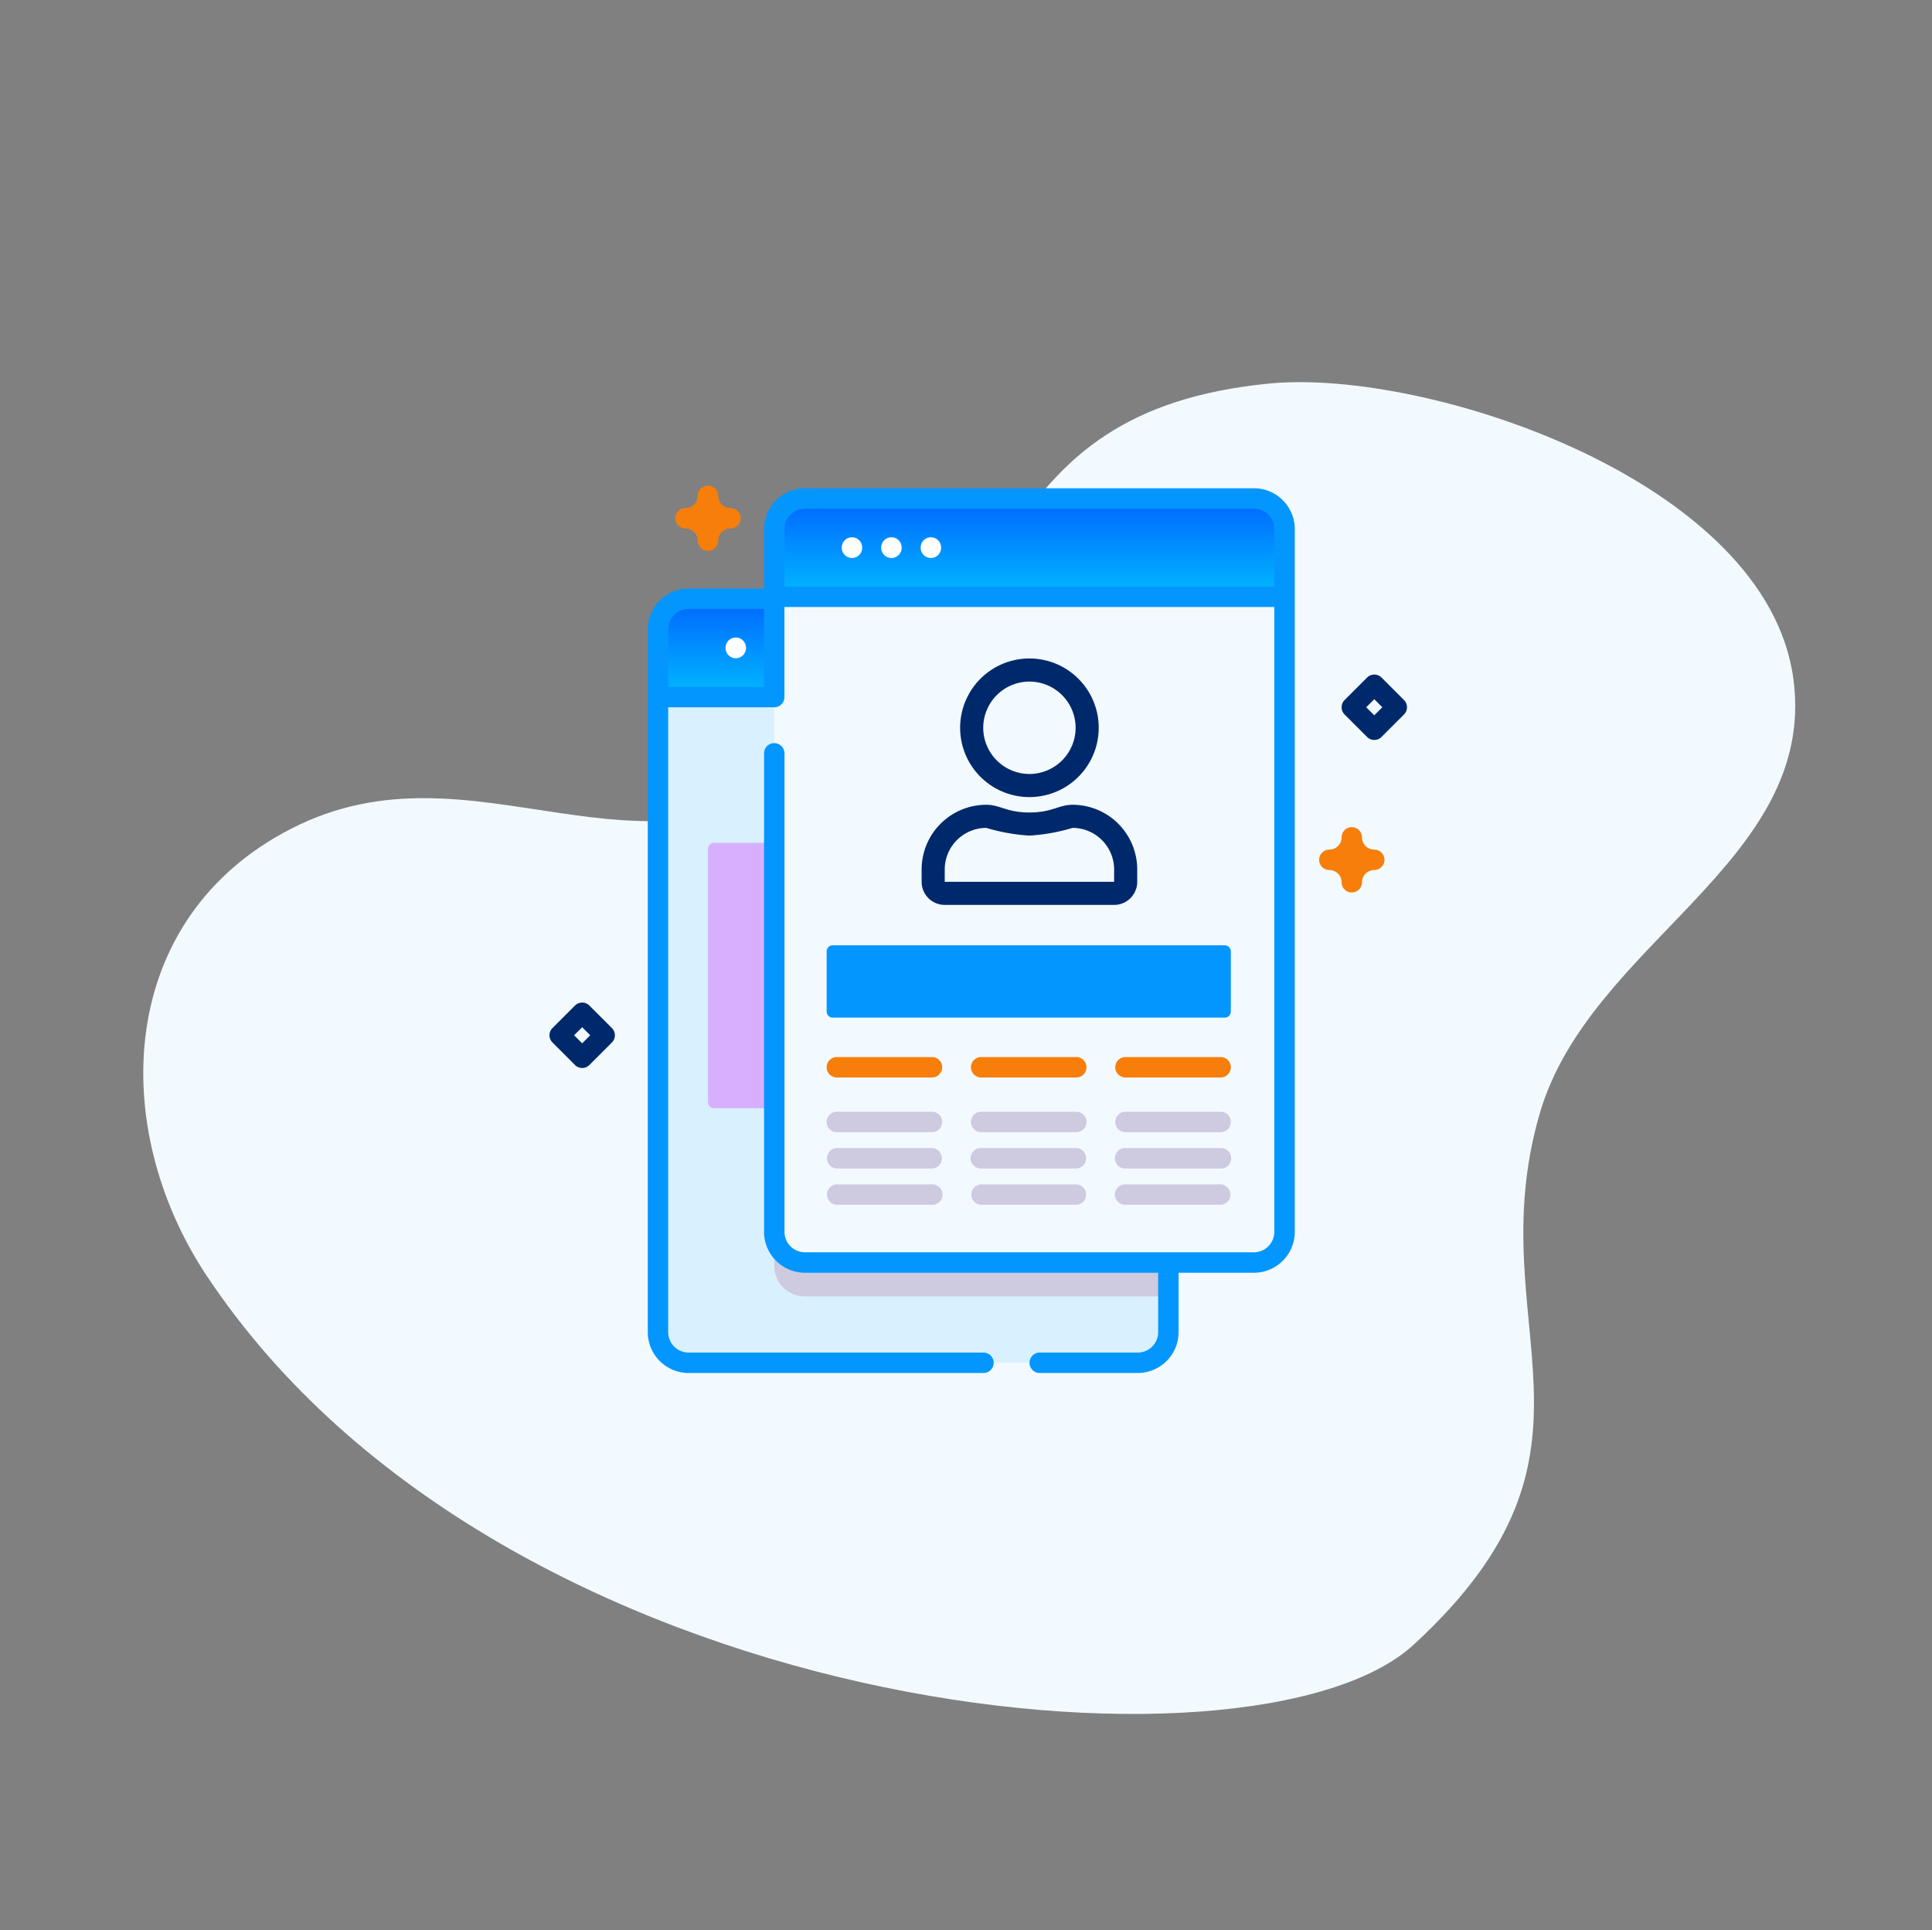<svg xmlns="http://www.w3.org/2000/svg" xmlns:xlink="http://www.w3.org/1999/xlink" width="157.713" height="157.545" viewBox="0 0 157.713 157.545"><rect x="0" y="0" width="157.713" height="157.545" fill="#808080" stroke="none"/><defs><style>.a{fill:#f2faff;}.b{fill:#d9f0ff;}.c{fill:#d6b0ff;}.d{fill:#cecae0;}.e{fill:url(#a);}.f{fill:#fff;}.g{fill:#0496ff;}.h{fill:#f77e0b;}.i{fill:#00296b;}</style><linearGradient id="a" x1="0.5" x2="0.5" y2="1" gradientUnits="objectBoundingBox"><stop offset="0" stop-color="#06f"/><stop offset="1" stop-color="#00b9ff"/></linearGradient></defs><g transform="translate(-352.537 -1133.514)"><path class="a" d="M104.819,10.772c-37.25-22.706-95.24-2-101.988,14.372C-6.2,47.045,9,50.788,11.82,68.732c2.265,14.4-11.874,28.187-3.8,40.9,8.789,13.842,37.925,10.366,49,3.816,20.272-11.991,10.048-25.987,19.647-43.454,9.143-16.636,26.969-9.889,37.344-23.2,9.86-12.649,3.32-28.4-9.187-36.022Z" transform="translate(459.879 1291.734) rotate(-155)"/><g transform="translate(0 1)"><path class="b" d="M140.827,103.962v57.363a2.5,2.5,0,0,1-2.5,2.5H101.668a2.5,2.5,0,0,1-2.5-2.5V103.962a2.5,2.5,0,0,1,2.5-2.5h36.659a2.5,2.5,0,0,1,2.5,2.5Z" transform="translate(307.084 1079.918)"/><path class="c" d="M157.138,242.17V221.508a.5.5,0,0,0-.5-.5h-32.5a.5.5,0,0,0-.5.5V242.17a.5.5,0,0,0,.5.5h32.5A.5.5,0,0,0,157.138,242.17Z" transform="translate(286.696 980.297)"/><path class="d" d="M188.267,255.611v31.255H158.6a2.5,2.5,0,0,1-2.5-2.5V255.611Z" transform="translate(259.645 951.462)"/><path class="e" d="M140.83,109.487v-5.527a2.5,2.5,0,0,0-2.5-2.5H101.671a2.5,2.5,0,0,0-2.5,2.5v5.527Z" transform="translate(307.082 1079.921)"/><path class="a" d="M197.753,54.864v57.363a2.5,2.5,0,0,1-2.5,2.5H158.594a2.5,2.5,0,0,1-2.5-2.5V54.864a2.5,2.5,0,0,1,2.5-2.5h36.659A2.5,2.5,0,0,1,197.753,54.864Z" transform="translate(259.646 1120.833)"/><path class="e" d="M197.753,60.392V54.864a2.5,2.5,0,0,0-2.5-2.5H158.594a2.5,2.5,0,0,0-2.5,2.5v5.527h41.658Z" transform="translate(259.646 1120.833)"/><g transform="translate(405.421 1172.365)"><path class="f" d="M133.079,120.469a.833.833,0,0,0-.833.833v.024a.833.833,0,1,0,1.667,0V121.3A.833.833,0,0,0,133.079,120.469Z" transform="translate(-125.9 -108.285)"/><path class="f" d="M190,71.373a.833.833,0,0,0-.833.833v.024a.833.833,0,1,0,1.667,0v-.024A.833.833,0,0,0,190,71.373Z" transform="translate(-173.336 -67.372)"/><path class="f" d="M209.323,71.373a.833.833,0,0,0-.833.833v.024a.833.833,0,1,0,1.667,0v-.024A.833.833,0,0,0,209.323,71.373Z" transform="translate(-189.437 -67.372)"/><path class="f" d="M228.644,71.373a.833.833,0,0,0-.833.833v.024a.833.833,0,1,0,1.667,0v-.024A.833.833,0,0,0,228.644,71.373Z" transform="translate(-205.538 -67.372)"/><path class="g" d="M143.651,47.365H106.992a3.337,3.337,0,0,0-3.333,3.333v4.85H97.5a3.337,3.337,0,0,0-3.333,3.333v57.362a3.337,3.337,0,0,0,3.333,3.333H121.57a.833.833,0,0,0,0-1.667H97.5a1.668,1.668,0,0,1-1.666-1.666v-51h8.654a.833.833,0,0,0,.833-.833V57.058h39.991v51a1.668,1.668,0,0,1-1.666,1.666H106.992a1.668,1.668,0,0,1-1.666-1.666V69a.833.833,0,0,0-1.667,0V108.06a3.337,3.337,0,0,0,3.333,3.333H135.83v4.85a1.668,1.668,0,0,1-1.666,1.666h-8a.833.833,0,0,0,0,1.667h8a3.337,3.337,0,0,0,3.333-3.333v-4.85h6.154a3.337,3.337,0,0,0,3.333-3.333V50.7A3.337,3.337,0,0,0,143.651,47.365ZM95.839,58.88A1.668,1.668,0,0,1,97.5,57.214h6.154v6.36h-7.82Zm9.487-3.488V50.7a1.668,1.668,0,0,1,1.666-1.666h36.659a1.668,1.668,0,0,1,1.666,1.666v4.694H105.326Z" transform="translate(-94.172 -47.365)"/></g><path class="g" d="M214.25,277.081H182.257a.5.5,0,0,1-.5-.5v-4.905a.5.5,0,0,1,.5-.5H214.25a.5.5,0,0,1,.5.5v4.905A.5.5,0,0,1,214.25,277.081Z" transform="translate(238.261 938.491)"/><path class="d" d="M190.355,354.355H182.59a.834.834,0,1,1,0-1.669h7.764a.834.834,0,1,1,0,1.669Z" transform="translate(238.262 870.565)"/><path class="h" d="M190.355,327.572H182.59a.834.834,0,1,1,0-1.669h7.764a.834.834,0,1,1,0,1.669Z" transform="translate(238.262 892.885)"/><path class="d" d="M190.355,372.141H182.59a.835.835,0,0,1,0-1.669h7.764a.835.835,0,0,1,0,1.669Z" transform="translate(238.262 855.744)"/><path class="d" d="M190.355,389.926H182.59a.835.835,0,0,1,0-1.669h7.764a.835.835,0,1,1,0,1.669Z" transform="translate(238.262 840.923)"/><path class="d" d="M261.035,354.355H253.27a.834.834,0,1,1,0-1.669h7.764a.834.834,0,0,1,0,1.669Z" transform="translate(179.362 870.565)"/><path class="h" d="M261.035,327.572H253.27a.834.834,0,1,1,0-1.669h7.764a.834.834,0,0,1,0,1.669Z" transform="translate(179.362 892.885)"/><path class="d" d="M261.035,372.141H253.27a.835.835,0,1,1,0-1.669h7.764a.835.835,0,0,1,0,1.669Z" transform="translate(179.362 855.744)"/><path class="d" d="M261.035,389.926H253.27a.835.835,0,0,1,0-1.669h7.764a.835.835,0,0,1,0,1.669Z" transform="translate(179.362 840.923)"/><path class="d" d="M331.714,354.355H323.95a.834.834,0,1,1,0-1.669h7.764a.834.834,0,1,1,0,1.669Z" transform="translate(120.463 870.565)"/><path class="h" d="M331.714,327.572H323.95a.834.834,0,1,1,0-1.669h7.764a.834.834,0,1,1,0,1.669Z" transform="translate(120.463 892.885)"/><path class="d" d="M331.714,372.141H323.95a.835.835,0,1,1,0-1.669h7.764a.835.835,0,1,1,0,1.669Z" transform="translate(120.463 855.744)"/><path class="d" d="M331.714,389.926H323.95a.835.835,0,1,1,0-1.669h7.764a.835.835,0,0,1,0,1.669Z" transform="translate(120.463 840.923)"/><path class="i" d="M436.637,143.933a.831.831,0,0,1-.589-.244l-1.836-1.836a.833.833,0,0,1,0-1.178l1.836-1.836a.834.834,0,0,1,1.178,0l1.836,1.836a.833.833,0,0,1,0,1.178l-1.836,1.836A.831.831,0,0,1,436.637,143.933Zm-.657-2.669.657.657.657-.657-.657-.657Z" transform="translate(28.086 1048.975)"/><path class="i" d="M48.668,304.57a.831.831,0,0,1-.589-.244l-1.836-1.836a.833.833,0,0,1,0-1.179l1.836-1.836a.833.833,0,0,1,1.178,0l1.836,1.836a.833.833,0,0,1,0,1.179l-1.836,1.836A.83.83,0,0,1,48.668,304.57ZM48.01,301.9l.657.657.657-.657-.657-.657Z" transform="translate(351.394 915.111)"/><path class="h" d="M425.622,218.627a.833.833,0,0,1-.833-.833,1,1,0,0,0-1-1,.833.833,0,1,1,0-1.667,1,1,0,0,0,1-1,.833.833,0,1,1,1.667,0,1,1,0,0,0,1,1,.833.833,0,1,1,0,1.667,1,1,0,0,0-1,1A.833.833,0,0,1,425.622,218.627Z" transform="translate(37.264 986.731)"/><path class="h" d="M110.287,51.364a.833.833,0,0,1-.833-.833,1,1,0,0,0-1-1,.833.833,0,0,1,0-1.667,1,1,0,0,0,1-1,.833.833,0,0,1,1.667,0,1,1,0,0,0,1,1,.833.833,0,0,1,0,1.667,1,1,0,0,0-1,1A.833.833,0,0,1,110.287,51.364Z" transform="translate(300.044 1126.117)"/><path class="i" d="M12.319-30.058c-1.127,0-1.67.629-3.52.629s-2.388-.629-3.52-.629A5.281,5.281,0,0,0,0-24.778v1.006a1.886,1.886,0,0,0,1.886,1.886H15.714A1.886,1.886,0,0,0,17.6-23.772v-1.006A5.281,5.281,0,0,0,12.319-30.058Zm3.394,6.285H1.886v-1.006A3.4,3.4,0,0,1,5.28-28.172a15.38,15.38,0,0,0,3.52.629,15.232,15.232,0,0,0,3.52-.629,3.4,3.4,0,0,1,3.394,3.394ZM8.8-30.686a5.658,5.658,0,0,0,5.657-5.657A5.658,5.658,0,0,0,8.8-42a5.658,5.658,0,0,0-5.657,5.657A5.658,5.658,0,0,0,8.8-30.686Zm0-9.428a3.777,3.777,0,0,1,3.771,3.771A3.777,3.777,0,0,1,8.8-32.572a3.777,3.777,0,0,1-3.771-3.771A3.777,3.777,0,0,1,8.8-40.114Z" transform="translate(427.771 1228.257)"/></g></g></svg>